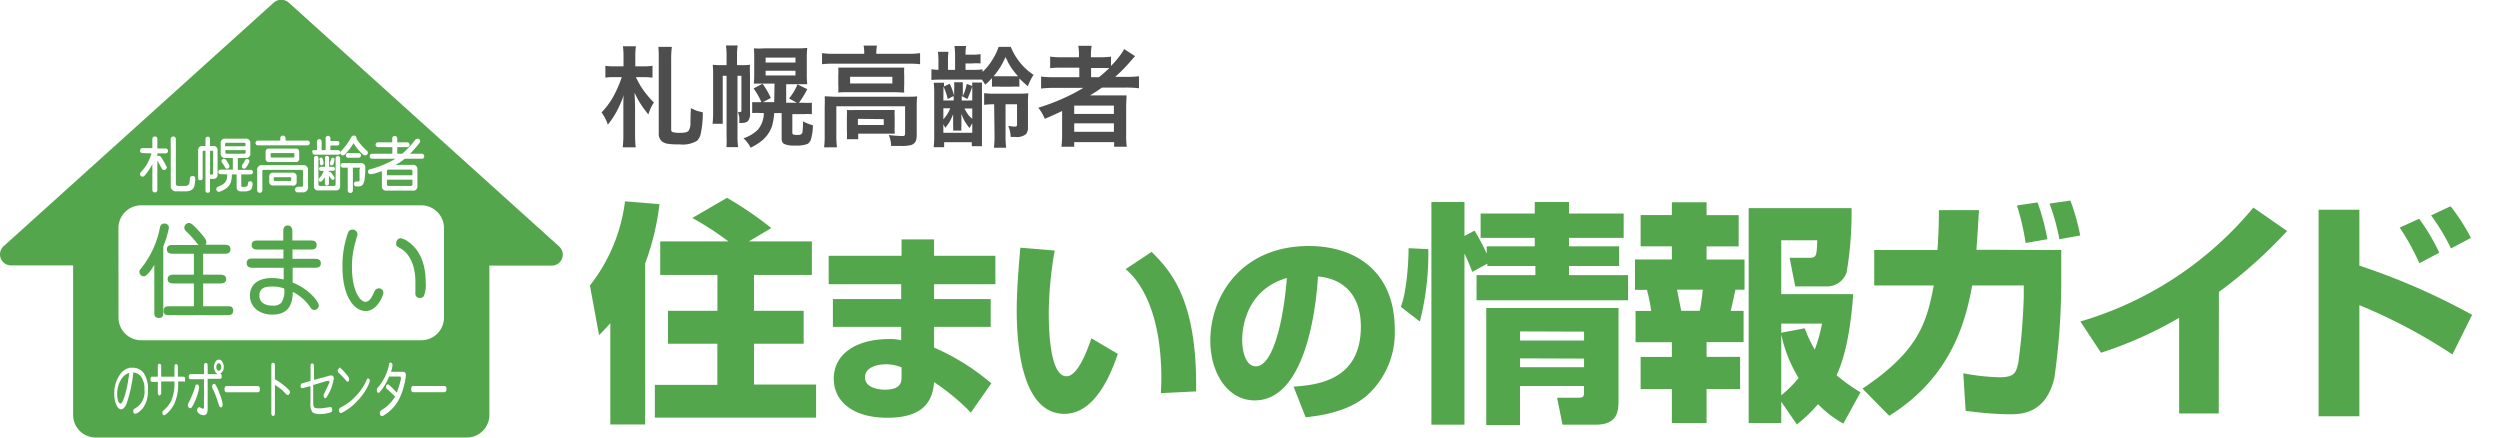 <svg id="logo" xmlns="http://www.w3.org/2000/svg" viewBox="0 0 320 56"><defs><style>.cls-1{fill:#53a64b;}.cls-2{fill:#4d4d4d;}</style></defs><title>logo</title><path class="cls-1" d="M49.74,23.8h2.84a.19.19,0,0,0,.21-.21V23H49.53v.58A.19.19,0,0,0,49.74,23.8Z"/><path class="cls-1" d="M37.13,22.68H35.19a.13.13,0,0,0-.15.15V23a.14.14,0,0,0,.15.16h1.94a.14.14,0,0,0,.15-.16v-.21A.13.13,0,0,0,37.13,22.68Z"/><path class="cls-1" d="M31.44,19.5v-.28H28.85v.28a.17.17,0,0,0,.19.18h2.21C31.38,19.68,31.44,19.62,31.44,19.5Z"/><path class="cls-1" d="M31.44,18.47a.17.17,0,0,0-.19-.19H29a.17.17,0,0,0-.19.19v.25h2.59Z"/><path class="cls-1" d="M52.79,21.92a.19.19,0,0,0-.21-.21H49.74a.19.19,0,0,0-.21.21v.51h3.26Z"/><path class="cls-1" d="M27.08,22.32l.12,0c.05,0,.08,0,.08-.09V19.44c0-.1-.05-.15-.14-.15h-.25v3.07a.38.38,0,0,1,.16,0Z"/><path class="cls-1" d="M34.77,20.16h2.78c.08,0,.13,0,.13-.11v-.34c0-.08,0-.12-.13-.12H34.77c-.08,0-.13,0-.13.12v.34C34.64,20.12,34.69,20.16,34.77,20.16Z"/><path class="cls-1" d="M21.36,31.91q0,.57.72.57h2.74v2.68H22.18c-.59,0-.72.3-.72.56s.09.56.72.56h2.64V39.2H21.65c-.25,0-.72,0-.72.59s.52.55.72.55h7.5c.23,0,.7,0,.7-.59s-.49-.55-.7-.55H26V36.28h2.23c.59,0,.72-.3.72-.56s-.13-.56-.72-.56H26V32.48H28.8c.58,0,.7-.31.7-.57s-.09-.58-.7-.58H26.29a.57.57,0,0,0,.13-.36c0-.26-.27-.61-.87-1.3l-.12-.13c-.73-.8-1-1-1.26-1a.63.63,0,0,0-.58.59.68.68,0,0,0,.3.53A14.33,14.33,0,0,1,25.11,31l.3.36H22.08C21.49,31.33,21.36,31.64,21.36,31.91Z"/><path class="cls-1" d="M18.4,35.37c.37,0,1-.82,1.35-1.48V40c0,.26,0,.7.6.7s.55-.49.55-.7V31.54a12.19,12.19,0,0,0,.72-2.37.55.55,0,0,0-.59-.56c-.21,0-.49.1-.57.58a11.89,11.89,0,0,1-2.34,5.09l-.06.07c-.14.18-.22.28-.22.43A.58.58,0,0,0,18.4,35.37Z"/><path class="cls-1" d="M32.31,34.28l4,0,0,1.5a6.06,6.06,0,0,0-1.51-.19c-1.76,0-2.81.84-2.81,2.25s1.16,2.43,2.88,2.43c2.33,0,2.58-1.72,2.61-2.91a6,6,0,0,1,2.3,2.06.54.54,0,0,0,.43.26.6.6,0,0,0,.6-.57c0-.5-1.29-2.14-3.35-2.94l0-1.9,2.91,0c.18,0,.7,0,.7-.57,0-.38-.24-.57-.71-.57l-2.92,0V31.94l2.37,0c.2,0,.72,0,.72-.57s-.51-.59-.73-.59h0l-2.38,0V29.59c0-.63-.36-.73-.58-.73-.58,0-.58.56-.58.74v1.19l-3.33,0c-.2,0-.72,0-.72.56s.5.59.72.59h0l3.35,0,0,1.15-4,0c-.21,0-.7,0-.7.59S32.13,34.27,32.31,34.28ZM36,38.77a1.44,1.44,0,0,1-1.09.35c-.64,0-1.71-.17-1.71-1.3s1.05-1.14,1.67-1.14a4,4,0,0,1,1.5.25A2.65,2.65,0,0,1,36,38.77Z"/><path class="cls-1" d="M46.81,39.81c1.48,0,2.26-2,2.26-2.34a.55.55,0,0,0-.57-.56c-.39,0-.51.27-.66.58-.35.8-.67,1.14-1.07,1.14-.69,0-1.72-1.41-1.72-4.45a11.12,11.12,0,0,1,.51-3.41c0-.12.07-.28.11-.42a1.27,1.27,0,0,0,.09-.38.59.59,0,0,0-.39-.53.61.61,0,0,0-.8.28,12.46,12.46,0,0,0-.73,4.48C43.84,38.05,45.38,39.81,46.81,39.81Z"/><path class="cls-1" d="M51.17,31.74c1.27.67,2,2.28,2,4.29,0,.31,0,.7,0,1,0,0,0,.11,0,.19s0,.27,0,.32a.54.54,0,0,0,.54.6.62.62,0,0,0,.52-.21h0a3.48,3.48,0,0,0,.26-1.74c0-2.45-.76-4.23-2.27-5.28a2.54,2.54,0,0,0-.93-.42.6.6,0,0,0-.57.62C50.65,31.46,50.87,31.58,51.17,31.74Z"/><path class="cls-1" d="M71.53,31.51,37,.37A1.46,1.46,0,0,0,35,.37L.47,31.51a1.41,1.41,0,0,0,1,2.46H9.36V53.13A2.89,2.89,0,0,0,12.27,56H59.73a2.89,2.89,0,0,0,2.91-2.87V34h7.92A1.41,1.41,0,0,0,71.53,31.51ZM47.31,21.68a12.45,12.45,0,0,0,3.31-1.36h-3a.28.28,0,0,1-.3-.3c0-.21.11-.33.3-.34h2.6v-.85H48.44a.31.31,0,1,1,0-.61h1.77v-.5a.3.3,0,0,1,.31-.31.3.3,0,0,1,.33.31v.5h1.33a.31.31,0,0,1,0,.61H50.85v.85h.63a11.28,11.28,0,0,0,1.67-1.79.52.52,0,0,1,.3-.14.33.33,0,0,1,.34.33.35.35,0,0,1-.06.17,15.77,15.77,0,0,1-1.24,1.43H54c.19,0,.29.13.3.34a.28.28,0,0,1-.3.3H51.8a6.91,6.91,0,0,1-.68.5l-.49.28h2.19a.54.54,0,0,1,.61.61V23.8a.53.53,0,0,1-.61.6H49.5a.54.54,0,0,1-.62-.6V21.91l-.93.3a3.84,3.84,0,0,1-.51.08c-.22,0-.33-.14-.34-.33A.33.33,0,0,1,47.31,21.68Zm-3.63-2.36A8.63,8.63,0,0,0,45,17.5a.41.41,0,0,1,.33-.15.34.34,0,0,1,.3.3.31.31,0,0,1,0,.1s0,0,0,0A7.26,7.26,0,0,0,47,19.32a.4.4,0,0,1,.09.24.35.35,0,0,1-.31.33.64.64,0,0,1-.3-.09,6.28,6.28,0,0,1-1.22-1.47,9.42,9.42,0,0,1-1.11,1.45.5.5,0,0,1-.27.11.31.31,0,0,1-.31-.3A.39.39,0,0,1,43.68,19.32ZM46,21.46h-.83v2.91a.33.33,0,0,1-.66,0V21.46h-.61a.3.3,0,0,1,0-.6h2.21a.57.57,0,0,1,.65.63,11.06,11.06,0,0,1-.07,1.26,1.76,1.76,0,0,1-.25.87.57.57,0,0,1-.47.24l-.4,0a.34.34,0,0,1-.27-.27c0-.23.13-.35.34-.36h0l.29,0s.06,0,.09-.12a2.07,2.07,0,0,0,0-.47q0-.39,0-1C46.15,21.52,46.1,21.46,46,21.46Zm-1.73-1.57a.28.28,0,0,1,.3-.3h1.34a.3.3,0,1,1,0,.6H44.58A.28.28,0,0,1,44.28,19.89ZM41,23.8h1.73a.21.21,0,0,0,.23-.24V20.29c0-.2.09-.3.28-.3a.27.27,0,0,1,.3.3V23.8a.51.51,0,0,1-.58.57h-2.2a.5.5,0,0,1-.57-.57V20.26a.27.27,0,0,1,.3-.3q.27,0,.27.3v3.3A.21.21,0,0,0,41,23.8Zm.09-1.94a.23.23,0,0,1-.24-.24c0-.17.09-.27.24-.27h.51V20.19c0-.15.1-.23.28-.23a.22.22,0,0,1,.24.23v1.16h.51c.16,0,.24.1.24.27s-.08.23-.24.24H42.1V22h.06a.37.37,0,0,1,.22.09,2.27,2.27,0,0,1,.21.28l.18.26a.32.32,0,0,1,.06.18.22.22,0,0,1-.22.21.24.24,0,0,1-.2-.09l-.19-.27-.12-.17v1a.23.23,0,0,1-.24.25c-.18,0-.27-.09-.28-.25v-.8a3.09,3.09,0,0,1-.36.47.3.3,0,0,1-.21.1A.22.22,0,0,1,40.8,23a.49.49,0,0,1,0-.12,2.45,2.45,0,0,0,.38-.47,3.74,3.74,0,0,0,.26-.53Zm-.21-1.48a.22.22,0,0,1,.21-.22.24.24,0,0,1,.21.16,2.46,2.46,0,0,1,.11.45c0,.1,0,.16,0,.19a.24.24,0,0,1-.47,0,1.61,1.61,0,0,0,0-.26,1,1,0,0,0,0-.21A.3.3,0,0,1,40.86,20.38Zm1.36.58a.22.22,0,0,1,0-.1c0-.1.09-.27.16-.51a.19.19,0,0,1,.2-.16c.14,0,.21.07.22.19s-.08.42-.12.58-.14.2-.24.2S42.22,21.09,42.22,21Zm-2-1.74h.33V18.11a.3.3,0,1,1,.6,0v1.11h.51V17.75a.31.31,0,1,1,.61,0v.3h.88a.26.26,0,0,1,.27.27q0,.29-.27.3h-.88v.6h1a.28.28,0,0,1,.28.31.27.27,0,0,1-.28.27h-3a.26.26,0,0,1-.28-.27C39.9,19.33,40,19.23,40.17,19.22ZM33,18h2.88v-.3a.31.31,0,0,1,.33-.34.33.33,0,0,1,.34.34V18h2.81a.3.3,0,1,1,0,.6H33a.3.3,0,1,1,0-.6Zm5.15,5.9h0l.48,0a.13.13,0,0,0,.15-.15V21.92a.16.16,0,0,0-.18-.18H33.77a.17.17,0,0,0-.19.18v2.43a.33.33,0,0,1-.66,0V21.8a.59.59,0,0,1,.66-.67h5.19a.59.59,0,0,1,.66.67v2.09a.64.64,0,0,1-.72.73l-.7,0a.36.36,0,0,1-.24-.33A.34.34,0,0,1,38.1,23.92Zm-.72-.16H35a.47.47,0,0,1-.54-.53v-.58A.48.48,0,0,1,35,22.1h2.43a.48.48,0,0,1,.54.55v.58A.47.47,0,0,1,37.38,23.76ZM34,20.29v-.82a.4.4,0,0,1,.46-.45h3.38a.4.4,0,0,1,.46.45v.82a.4.4,0,0,1-.46.45H34.47A.4.4,0,0,1,34,20.29Zm-5.79,2a.26.26,0,0,1-.27-.27c0-.2.1-.3.27-.31H29.8V20.22h-.95a.53.53,0,0,1-.6-.6V18.35a.53.53,0,0,1,.6-.6h2.59a.53.53,0,0,1,.6.6v1.27a.53.53,0,0,1-.6.6h-1v1.52H32.1c.17,0,.26.11.27.31a.26.26,0,0,1-.27.27H30.88v1.41a.17.17,0,0,0,.19.19h.18a.69.69,0,0,0,.34-.07c.08,0,.12-.14.15-.35a.27.27,0,0,1,.3-.3q.28,0,.3.39a2.65,2.65,0,0,1-.08.43.54.54,0,0,1-.29.35,1.57,1.57,0,0,1-.72.13h-.4c-.38,0-.56-.19-.56-.58v-1.6h-.61a3.15,3.15,0,0,1-.1.85,1.53,1.53,0,0,1-.22.53,1.64,1.64,0,0,1-.46.45,4.31,4.31,0,0,1-.68.35.53.53,0,0,1-.24.06.39.39,0,0,1-.3-.3.38.38,0,0,1,.24-.37,4.33,4.33,0,0,0,.52-.24A1.22,1.22,0,0,0,29,23a2.31,2.31,0,0,0,.08-.68Zm.13-1.7a.38.38,0,0,1,.3-.27.45.45,0,0,1,.27.11c.07.1.15.22.22.34s.15.24.18.3a.61.61,0,0,1,.06.25.3.3,0,0,1-.31.27.27.27,0,0,1-.24-.13c0-.08-.11-.18-.17-.3s-.12-.18-.16-.26A.52.52,0,0,1,28.35,20.62Zm3.57.06a.18.18,0,0,1,0,.06,3,3,0,0,1-.42.75.32.32,0,0,1-.27.13.29.29,0,0,1-.27-.3l.06-.19a2.8,2.8,0,0,0,.3-.48.37.37,0,0,1,.37-.27C31.83,20.39,31.92,20.49,31.92,20.68Zm-6.55-1.39a.51.51,0,0,1,.58-.57h.36v-.91a.27.27,0,0,1,.3-.28.26.26,0,0,1,.28.28v.91h.39a.51.51,0,0,1,.58.57v3.06a.51.51,0,0,1-.58.57,1.42,1.42,0,0,1-.33,0h-.06V24.4a.25.25,0,0,1-.28.27.26.26,0,0,1-.3-.27V19.29h-.2c-.11,0-.16.05-.16.15V22.8q0,.27-.3.27c-.19,0-.28-.09-.28-.27Zm-3.51-1.46a.33.33,0,0,1,.66,0v5.7c0,.2.1.3.31.3h.91a.57.57,0,0,0,.4-.15c.09-.06.15-.32.18-.79q0-.32.36-.33T25,23a7.09,7.09,0,0,1-.1.71.81.81,0,0,1-.33.57,1.45,1.45,0,0,1-.84.21H22.58a.65.65,0,0,1-.72-.74Zm-3.61,1.79a.28.28,0,0,1-.3-.3q0-.32.3-.33H19.5V17.78a.31.31,0,0,1,.34-.31.29.29,0,0,1,.3.31V19h1.05a.3.3,0,0,1,.31.33.29.29,0,0,1-.31.3H20.14V20a.35.35,0,0,1,.14-.06.44.44,0,0,1,.3.12,5.23,5.23,0,0,1,.38.6,3.38,3.38,0,0,1,.29.55.36.36,0,0,1,.1.23.32.32,0,0,1-.33.31.34.34,0,0,1-.28-.12l-.31-.57-.29-.52v3.79a.29.29,0,0,1-.3.3c-.22,0-.33-.12-.34-.3V21l-.05.1a6.22,6.22,0,0,1-.92,1.35.36.36,0,0,1-.28.16.34.34,0,0,1-.33-.3.66.66,0,0,1,.06-.22A6.78,6.78,0,0,0,18.82,21a7.15,7.15,0,0,0,.56-1.3.13.13,0,0,0,0-.06Zm-3.08,9.57a2.91,2.91,0,0,1,2.91-2.88H53.92a2.91,2.91,0,0,1,2.91,2.88V40.68a2.9,2.9,0,0,1-2.91,2.87H18.08a2.9,2.9,0,0,1-2.91-2.87Zm3.37,22.67a2.33,2.33,0,0,1-1,1.06.65.65,0,0,1-.23.07.2.2,0,0,1-.18-.09.53.53,0,0,1-.06-.24.32.32,0,0,1,.18-.33,2.4,2.4,0,0,0,1.25-2.4,2.75,2.75,0,0,0-.43-1.69,1.42,1.42,0,0,0-1-.54,17.32,17.32,0,0,1-.86,4c-.21.48-.45.72-.69.72s-.43-.18-.6-.54a3.06,3.06,0,0,1-.28-1.34,4.18,4.18,0,0,1,.73-2.58,2.09,2.09,0,0,1,1.25-.86h.38a1.71,1.71,0,0,1,1.46.77A3.69,3.69,0,0,1,18.94,50,4.06,4.06,0,0,1,18.54,51.86Zm5-3h-.72v.21a6.25,6.25,0,0,1-.5,2.66,4,4,0,0,1-1.11,1.36.39.39,0,0,1-.19.09.17.17,0,0,1-.16-.09.42.42,0,0,1-.06-.21.36.36,0,0,1,.12-.31,3.71,3.71,0,0,0,1-1.23,5.32,5.32,0,0,0,.42-2.27v-.21h-1.7v1.44c0,.21-.08.32-.21.34s-.22-.13-.22-.34V48.88h-.72c-.15,0-.22-.11-.22-.34s.07-.33.22-.33h.72V46.89c0-.22.08-.33.22-.33s.2.11.21.33v1.32h1.7V46.92c0-.21.08-.31.22-.31s.22.1.22.31v1.29h.72c.13,0,.2.11.2.33S23.67,48.88,23.54,48.88Zm.76,3.38a.21.21,0,0,1-.18-.12.38.38,0,0,1-.06-.24.57.57,0,0,1,.08-.28,7.13,7.13,0,0,0,.46-1A8.05,8.05,0,0,0,25,49.45c0-.16.09-.24.22-.24s.12,0,.2.12a.49.49,0,0,1,.06.25c0,.05,0,.21-.08.48a7.48,7.48,0,0,1-.8,2A.34.34,0,0,1,24.3,52.26Zm4.2-.42c0,.23-.07.35-.22.35h0c-.1,0-.18-.09-.24-.26-.19-.6-.31-.94-.34-1a6.7,6.7,0,0,0-.41-1,.73.73,0,0,1-.12-.38.39.39,0,0,1,.07-.28.21.21,0,0,1,.16-.09.28.28,0,0,1,.21.13,6.06,6.06,0,0,1,.52,1.16,6.6,6.6,0,0,1,.39,1.34Zm0-4.29a.73.73,0,0,1-.33.34c.14,0,.21.11.22.32s-.09.33-.23.33H26.58v3.87c0,.51-.16.77-.5.79a1,1,0,0,1-.7-.3.46.46,0,0,1-.15-.34.41.41,0,0,1,.07-.25c.05-.08.1-.12.17-.12a.34.34,0,0,1,.13,0,.92.92,0,0,0,.39.18c.07,0,.11-.09.12-.22V48.54H24.4q-.24,0-.24-.33c0-.22.08-.32.24-.32h1.71V46.81c0-.23.08-.35.24-.35s.23.12.23.35v1.08h1.28a.73.73,0,0,1-.33-.34,1.21,1.21,0,0,1-.14-.58,1.13,1.13,0,0,1,.19-.65.48.48,0,0,1,.88,0,1.13,1.13,0,0,1,.18.65A1.21,1.21,0,0,1,28.51,47.55ZM33,50.21h-4c-.17,0-.26-.13-.26-.39s.09-.4.26-.4h4c.18,0,.26.14.26.4S33.19,50.21,33,50.21Zm4,.25c0,.07-.08.1-.18.1s-.1,0-.19-.11L36.19,50a5.6,5.6,0,0,0-1-.72V52.9c0,.22-.07.33-.22.34s-.24-.12-.24-.34V46.77c0-.23.07-.34.22-.34s.24.11.24.34v1.77A8.54,8.54,0,0,1,37,49.93a.42.42,0,0,1,.12.3A.7.7,0,0,1,37,50.46Zm5-1.7-.16,0-1.75.52v2.22c0,.38.07.61.2.7a2.21,2.21,0,0,0,.66.07,4.86,4.86,0,0,0,.78-.09l.57-.07a.2.2,0,0,1,.15.06.37.37,0,0,1,.07.27q0,.28-.18.33A4.17,4.17,0,0,1,41,53a1.7,1.7,0,0,1-1-.22,1.82,1.82,0,0,1-.26-1.21V49.42l-1.05.27c-.11,0-.17-.07-.21-.19s0-.09,0-.15.06-.26.18-.28l1.09-.31v-1.9c0-.23.07-.34.2-.34s.24.11.24.34v1.77l1.83-.5a1.18,1.18,0,0,1,.36-.07c.24,0,.35.13.35.39a6,6,0,0,1-.89,2.33c-.06.12-.12.18-.19.19a.18.18,0,0,1-.16-.09.44.44,0,0,1-.06-.25.54.54,0,0,1,.07-.26c.26-.52.48-1,.66-1.4a.27.27,0,0,0,0-.12A.08.08,0,0,0,42.06,48.76Zm1.34-1.59a.18.18,0,0,1,.16-.11s.07,0,.11.08a6.28,6.28,0,0,1,1,1.13.46.46,0,0,1,.08.27.39.39,0,0,1-.11.31l-.09,0a.24.24,0,0,1-.16-.09,9.73,9.73,0,0,0-1-1.06.42.42,0,0,1-.11-.31A.54.54,0,0,1,43.4,47.17ZM47.28,49a7.22,7.22,0,0,1-1.57,2.35,6.87,6.87,0,0,1-2,1.51l-.11,0a.28.28,0,0,1-.21-.22s0-.09,0-.15a.38.38,0,0,1,.22-.34,6.4,6.4,0,0,0,1.89-1.41,6.52,6.52,0,0,0,1.43-2.11c.05-.12.11-.19.18-.19a.23.23,0,0,1,.2.15.41.41,0,0,1,0,.19A.5.5,0,0,1,47.28,49Zm4.61-.49a8.32,8.32,0,0,1-1,2.93A5.35,5.35,0,0,1,49,53.24a.3.3,0,0,1-.14,0,.19.19,0,0,1-.16-.09.48.48,0,0,1,.1-.64,4.87,4.87,0,0,0,1.77-1.75q-.72-.73-1-.93a.44.44,0,0,1-.16-.33.32.32,0,0,1,.09-.24.14.14,0,0,1,.12-.06.35.35,0,0,1,.16.06,9,9,0,0,1,1,1,10.84,10.84,0,0,0,.54-1.76s0-.07,0-.1,0-.2-.13-.2H49.8a6.64,6.64,0,0,1-1.21,2,.16.16,0,0,1-.28,0,.54.54,0,0,1-.08-.28.36.36,0,0,1,.1-.27,6.37,6.37,0,0,0,1.47-3q0-.24.21-.24a.21.21,0,0,1,.17.12.37.37,0,0,1,.06.21,4.2,4.2,0,0,1-.19.85h1.39a.79.79,0,0,1,.34.05c.11.06.17.19.17.4A2,2,0,0,1,51.89,48.52Zm5,1.69h-4c-.17,0-.26-.13-.26-.39s.09-.4.26-.4h4c.18,0,.26.14.26.4S57,50.21,56.84,50.21Z"/><path class="cls-1" d="M15.44,48.68A3.44,3.44,0,0,0,15,50.41v.09a2.73,2.73,0,0,0,.09.72c.08.27.2.42.35.44s.36-.43.59-1.21a17.19,17.19,0,0,0,.51-2.72A1.86,1.86,0,0,0,15.44,48.68Z"/><path class="cls-1" d="M28,46.49a.27.27,0,0,0-.22.15.58.58,0,0,0-.09.33.59.59,0,0,0,.09.34.27.27,0,0,0,.22.15.25.25,0,0,0,.22-.15.53.53,0,0,0,.1-.34.52.52,0,0,0-.1-.33A.25.25,0,0,0,28,46.49Z"/><path class="cls-2" d="M81.39,9.87c.24.49.47.91.68,1.25a11.89,11.89,0,0,0,1.63,2,4,4,0,0,0-.35.61,6.24,6.24,0,0,0-.36.92c-.34-.42-.63-.8-.86-1.15a10.65,10.65,0,0,1-.9-1.63c0,.37.06,1.14.06,2.3v3.17a13.72,13.72,0,0,0,.08,1.52H79.71a13,13,0,0,0,.08-1.52v-2.9c0-.26,0-.66,0-1.19s0-.82.08-1.15a14.81,14.81,0,0,1-1,2.28,11.1,11.1,0,0,1-1.07,1.58A5.37,5.37,0,0,0,77,14.39a9.8,9.8,0,0,0,1.79-2.58,15.21,15.21,0,0,0,.8-1.94h-1.1a6.38,6.38,0,0,0-1,.07V8.42a5.73,5.73,0,0,0,1.09.07h1.23V7.19a8.34,8.34,0,0,0-.08-1.27h1.67a8.59,8.59,0,0,0-.08,1.28V8.49h1.07a7.08,7.08,0,0,0,1.13-.07V9.94a10,10,0,0,0-1.09-.07ZM86,6a11.73,11.73,0,0,0-.09,1.58v9a.31.31,0,0,0,.19.33,3.56,3.56,0,0,0,1.05.09c.52,0,.85-.09,1-.28a1.81,1.81,0,0,0,.23-.88c0-.43,0-1.09.06-2a6.05,6.05,0,0,0,.81.36l.71.18a12.77,12.77,0,0,1-.29,2.85,1.81,1.81,0,0,1-.45.79,3.54,3.54,0,0,1-2.23.46,8.94,8.94,0,0,1-1.54-.08,1.5,1.5,0,0,1-.8-.37,1.31,1.31,0,0,1-.33-1V7.57A14.86,14.86,0,0,0,84.27,6Z"/><path class="cls-2" d="M93,9.7h-.49v4.72c0,.65,0,1.13,0,1.43h-1.3a13.33,13.33,0,0,0,.07-1.51V9.57a12.3,12.3,0,0,0-.05-1.28,11.1,11.1,0,0,0,1.15.05H93V7.13a8.46,8.46,0,0,0-.08-1.31h1.5a7.93,7.93,0,0,0-.08,1.31V8.34H95a8.7,8.7,0,0,0,1-.05,10.32,10.32,0,0,0,0,1.19v5a1.41,1.41,0,0,1-.25,1,.83.83,0,0,1-.38.21,2.3,2.3,0,0,1-.53.05h-.21c0-.3,0-.54,0-.72a2.57,2.57,0,0,0-.19-.67l.24,0c.15,0,.22-.07.22-.19V9.7h-.5v7.78a9.06,9.06,0,0,0,.08,1.35h-1.5A8.72,8.72,0,0,0,93,17.49Zm6.14,1H97.75c-.47,0-.89,0-1.26,0a11.79,11.79,0,0,0,.05-1.2V7.38c0-.44,0-.84-.05-1.19a11.22,11.22,0,0,0,1.32,0H102a10.64,10.64,0,0,0,1.33-.06,11.57,11.57,0,0,0-.06,1.26V9.55a10.26,10.26,0,0,0,.06,1.23c-.35,0-.76,0-1.24,0h-1.46v2.37H102l-1-.54a7.59,7.59,0,0,0,1.08-1.81l1.25.61a10.48,10.48,0,0,1-1.07,1.74h.5a7.93,7.93,0,0,0,1.16,0v1.46a8.72,8.72,0,0,0-1.06,0h-1.44V17a.21.21,0,0,0,.11.21,1.47,1.47,0,0,0,.52.06,1,1,0,0,0,.47-.07.43.43,0,0,0,.2-.35,9.52,9.52,0,0,0,.06-1.32,5.42,5.42,0,0,0,1.27.5,6.4,6.4,0,0,1-.26,1.84,1.07,1.07,0,0,1-.42.55,4,4,0,0,1-1.62.21,3.07,3.07,0,0,1-1.37-.2.62.62,0,0,1-.28-.34,1.32,1.32,0,0,1-.05-.39V14.47h-.95a8.71,8.71,0,0,1-.27,1.63A4.12,4.12,0,0,1,97.53,18a7,7,0,0,1-1.45.9,4.24,4.24,0,0,0-.91-1.2A4.82,4.82,0,0,0,97,16.61a3.36,3.36,0,0,0,.77-2.14h-.37a8.26,8.26,0,0,0-1.12,0V13.07a10.14,10.14,0,0,0,1.11,0h.07a9.26,9.26,0,0,0-1-1.75l1.15-.6a11.46,11.46,0,0,1,1.06,1.82l-1,.53h1.43ZM98,7.37V8h3.82V7.37Zm0,1.68v.61h3.82V9.05Z"/><path class="cls-2" d="M110.62,6.89V6.72a4.33,4.33,0,0,0-.08-.88h1.71a4.45,4.45,0,0,0-.08.87v.18h4.14a9.7,9.7,0,0,0,1.46-.09V8.22a11.64,11.64,0,0,0-1.46-.07h-9.65a11.29,11.29,0,0,0-1.44.07V6.8a10.16,10.16,0,0,0,1.51.09Zm-5.06,5.44c.39,0,.87.05,1.46.05h9c.61,0,1.07,0,1.38-.05a11.5,11.5,0,0,0-.06,1.25v3.57a2.78,2.78,0,0,1-.09.84,1,1,0,0,1-.65.58,4.78,4.78,0,0,1-1.29.11c-.23,0-.5,0-.8,0l-.45,0a3.37,3.37,0,0,0-.3-1.39c.77.08,1.35.12,1.76.12a.38.38,0,0,0,.27-.07.3.3,0,0,0,.06-.22V13.6h-8.8v3.71a12.73,12.73,0,0,0,.08,1.55h-1.65a10.32,10.32,0,0,0,.08-1.54V13.59A11.57,11.57,0,0,0,105.56,12.33Zm1.74-3.68c.34,0,.8,0,1.37,0h5.81c.5,0,.92,0,1.26,0a9.57,9.57,0,0,0,0,1v1.2a8.63,8.63,0,0,0,0,1c-.31,0-.75-.05-1.33-.05h-5.78c-.54,0-1,0-1.33.05a8,8,0,0,0,0-1V9.65A8.43,8.43,0,0,0,107.3,8.65Zm7.23,8.46c-.3,0-.69,0-1.16,0h-3.52v.71H108.4a8.82,8.82,0,0,0,0-1.15V15a7.54,7.54,0,0,0,0-.92,11.18,11.18,0,0,0,1.13,0h3.85c.44,0,.82,0,1.14,0a7.18,7.18,0,0,0,0,.9v1.17A9,9,0,0,0,114.53,17.11Zm-5.72-7.28v.85h5.41V9.83Zm1,5.38V16h3.31v-.75Z"/><path class="cls-2" d="M123.59,8.94h1a8.84,8.84,0,0,0,1.18-.06V9.2a7.6,7.6,0,0,0,1.43-1.84A6.63,6.63,0,0,0,127.82,6h1.56a7.84,7.84,0,0,0,1.18,2,7.38,7.38,0,0,0,1.74,1.58,6.64,6.64,0,0,0-.73,1.46,14,14,0,0,1-1.09-1V11.1a9.64,9.64,0,0,0-1.13,0h-1.23a10.63,10.63,0,0,0-1.15,0V10a7.71,7.71,0,0,1-.86.84,6.1,6.1,0,0,0-.43-.65q-.42,0-1.11,0h-3.86c-.59,0-1.08,0-1.49.05V8.86a7,7,0,0,0,.9.08V7.86a8.33,8.33,0,0,0-.07-1.23h1.35a9,9,0,0,0-.06,1.23V8.94h.91V7.3a8.92,8.92,0,0,0-.08-1.41h1.49A6.91,6.91,0,0,0,123.59,7h.82a7,7,0,0,0,1.1-.07V8.12a8,8,0,0,0-1.12,0h-.8Zm.85,2.07q0-.24,0-.45h1.25c0,.3,0,.73,0,1.3v5.33c0,.68,0,1.19,0,1.52h-1.3V18.2h-3.54v.64h-1.34a12.83,12.83,0,0,0,.07-1.58V12a12.29,12.29,0,0,0-.06-1.41h1.31q0,.21,0,.48l.74-.35a9,9,0,0,1,.56,1.54v-.58a10.28,10.28,0,0,0,0-1.15h1.11c0,.25,0,.64,0,1.15v.61a5.72,5.72,0,0,0,.5-1.55Zm-3.69,1.85h1.32v-.57l-.76.39a7.48,7.48,0,0,0-.55-1.61c0,.26,0,.5,0,.71Zm0,1v1.41a4.49,4.49,0,0,0,.88-1.41h-.88Zm0,2V17h3.7V15.77l-.12.21-.23.41a8.48,8.48,0,0,1-.59-.82,7.45,7.45,0,0,1-.45-1,4.58,4.58,0,0,0,0,.53v1a3.57,3.57,0,0,0,0,.62H122a3.92,3.92,0,0,0,0-.63v-1c0-.15,0-.31,0-.46a8.85,8.85,0,0,1-.38.83,4.81,4.81,0,0,1-.64.91A3.52,3.52,0,0,0,120.75,15.9Zm3.7-3v-1.1c0-.26,0-.5,0-.72a5.8,5.8,0,0,1-.21.63c-.16.43-.3.76-.41,1l-.73-.37v.57Zm0,2.35V13.88h-1a6.58,6.58,0,0,0,.52.86A4.69,4.69,0,0,0,124.45,15.21Zm2.8-1.86h-.1a9.22,9.22,0,0,0-1.18.07v-1.5a8.8,8.8,0,0,0,1.35.07h3a11.11,11.11,0,0,0,1.31-.05,11.27,11.27,0,0,0-.05,1.36v2.94a1.42,1.42,0,0,1-.23.91,1.86,1.86,0,0,1-1.4.38l-.59,0a3.49,3.49,0,0,0-.3-1.39l.2,0a3.63,3.63,0,0,0,.64.06.23.23,0,0,0,.28-.28V13.35h-1.47v4a11.56,11.56,0,0,0,.08,1.56h-1.57a11.45,11.45,0,0,0,.08-1.56Zm-.07-3.59c.18,0,.5,0,1,0h1.19c.42,0,.74,0,.94,0-.12-.13-.23-.25-.32-.37a8.16,8.16,0,0,1-1-1.49c0-.09-.15-.29-.29-.6A9.42,9.42,0,0,1,127.18,9.76Z"/><path class="cls-2" d="M138.67,11.25h-3.73a12.22,12.22,0,0,0-1.68.09V9.8a12.22,12.22,0,0,0,1.7.08h3.19V8.66H136a14.46,14.46,0,0,0-1.58.06V7.25a11.39,11.39,0,0,0,1.64.08h2.05V7.09a6.58,6.58,0,0,0-.09-1.23h1.71a6.44,6.44,0,0,0-.09,1.23v.24h1a11.52,11.52,0,0,0,1.57-.08V8.44A12.4,12.4,0,0,0,143.44,7a6.33,6.33,0,0,0,.46-.72l1.39.91c-.1.1-.25.27-.46.51a20,20,0,0,1-2.09,2.14h1.45a12.15,12.15,0,0,0,1.6-.08v1.54a12.6,12.6,0,0,0-1.74-.09h-3c-.43.31-.94.65-1.52,1h3.2c.64,0,1.13,0,1.47,0,0,.33-.05.84-.05,1.53v3.47a9.67,9.67,0,0,0,.08,1.57h-1.62v-.59H137.5v.59h-1.63a13.59,13.59,0,0,0,.08-1.57V15c0-.34,0-.61,0-.79q-.93.45-2.22,1a5.5,5.5,0,0,0-.83-1.42,26.4,26.4,0,0,0,3.59-1.38A21.83,21.83,0,0,0,138.67,11.25Zm-1.17,2.27v1.06h5.08V13.52Zm0,2.27v1.08h5.08V15.79Zm3.16-5.91A15.78,15.78,0,0,0,142,8.7c-.31,0-.7,0-1.18,0h-1.16V9.88Z"/><path class="cls-1" d="M78.12,41.37c-.72.81-1,1.08-1.44,1.53l-1.17-6.36A21.73,21.73,0,0,0,80,25.77l4.41.36a32.22,32.22,0,0,1-1.83,7.59V54.33H78.12ZM93.24,30.9a38.49,38.49,0,0,0-4.62-3l4.44-2.58a46.79,46.79,0,0,1,5.67,3.87L95.85,30.9h8.07v4.29H96.51v4.59h6.36V44H96.51v5.22h7.95v4.23H83.82V49.26h8V44H85.5V39.78h6.33V35.19H84.51V30.9Z"/><path class="cls-1" d="M115.4,32.74v-2.1h4.16v2.1h7.85v3.64h-7.85v1.9h7.25v3.56h-7.25v2.65a29.1,29.1,0,0,1,7.33,4.58l-2.62,3.74a28.6,28.6,0,0,0-4.71-3.9c-.23,3.59-2.78,4.56-6,4.56-4.42,0-6.84-2.11-6.84-5,0-3.15,2.86-5.07,7.07-5.07a5.57,5.57,0,0,1,1.56.15V41.84h-8.74V38.28h8.74v-1.9h-9.28V32.74Zm0,14.28a5.26,5.26,0,0,0-2-.39c-1,0-2.68.31-2.68,1.69s1.92,1.56,2.52,1.56c2.19,0,2.16-1.07,2.16-1.72Z"/><path class="cls-1" d="M135,32.07a48.31,48.31,0,0,0-.76,8c0,2.37.19,8.09,2.27,8.09,1.32,0,2.47-2.73,3.19-4.86l3.38,2c-.78,2.29-2.8,7.67-6.83,7.67-5.49,0-6.11-8.92-6.11-13.26,0-2.68.28-5.87.46-8ZM148.6,50.32c0-.52.05-1.07.05-1.87,0-8.87-2.91-12.64-4.57-14l3.33-2.21c2.34,2.36,5.87,6,5.69,17.86Z"/><path class="cls-1" d="M165.58,49.49c2.81-.21,8.61-.68,8.61-7.67,0-4.35-2.53-6.19-5.49-6.43-.13,2.27-1.12,15.86-8.09,15.86-3.51,0-5.69-3.56-5.69-7.64,0-5.75,4-12.12,12.61-12.12,6,0,11,3.28,11,10.69A10.82,10.82,0,0,1,175,50.6c-2.55,2.24-6.5,2.66-7.88,2.81ZM159,43.56c0,1,.28,3.33,1.77,3.33,2,0,3.45-5.1,3.95-11.31C159,37.24,159,42.91,159,43.56Z"/><path class="cls-1" d="M179.3,39.27c.75-1.8,1-5.79,1-7.5l2.52.12a34.7,34.7,0,0,1-1.08,9.27Zm9.15-4.47a24.39,24.39,0,0,0-1-2.34v21.9h-4.23V25.86h4.23v4.35l1.29-.69a27.06,27.06,0,0,1,1.56,2.94v-.93h6.15V30.45h-6.93V27.33h6.93V25.86h4.38v1.47h7v3.12h-7v1.08h6.42v2.52h-6.42v1.17h7.56v3.21H189V35.22h7.53V34.05h-6.15v-.3Zm18.72,4.62V51.24c0,1.35-.09,3.12-2.91,3.12H200l-.69-3.45H202c.72,0,.75-.18.75-.75v-.75h-8.19v5h-4.32V39.42Zm-12.6,3v1.17h8.19V42.45Zm0,3.45V47h8.19V45.9Z"/><path class="cls-1" d="M214,25.89h4.44v1.65h4.11v4h-4.11v1.68h4.86v3.87h-1.17c-.21,1-.36,1.71-.6,2.7h1.65v4h-4.74v1.89h4.29V49.8h-4.29v4.35H214V49.8h-4V45.69h4V43.8h-4.65v-4h2a21.47,21.47,0,0,0-.54-2.7h-1.53V33.21H214V31.53h-4v-4h4Zm.66,11.19c.09.42.45,2.31.54,2.7h2.37c.27-1.38.33-2.22.39-2.7ZM228,51.42v2.73h-4.17V26.64H237a45.8,45.8,0,0,1-.63,8.22,2.65,2.65,0,0,1-2.58,1.8h-4L229.07,33h2.46c1,0,1-.21,1.08-2.25H228v6.9h9.21c-.15,2-.54,7-2.13,10.38a24.61,24.61,0,0,0,3.06,2.19l-2.19,4a13.17,13.17,0,0,1-3.24-2.49A18.93,18.93,0,0,1,230,54.33Zm0-10v1.17l3-.57a17.79,17.79,0,0,0,1.29,2.73,19.54,19.54,0,0,0,.93-3.33Zm0,9.18a15.12,15.12,0,0,0,2.22-2.22A17.76,17.76,0,0,1,228,42.81Z"/><path class="cls-1" d="M263.84,32l0,4.59a89.21,89.21,0,0,1-.87,11.73c-1.08,4.71-4.35,4.71-5.82,4.71a44.69,44.69,0,0,1-5.55-.45l-.3-4.8a28.18,28.18,0,0,0,4.59.51c1.95,0,2.16-.54,2.46-1.89a80,80,0,0,0,.69-8.37V36.54h-6.6c-.78,4.23-2.49,11.64-10.62,16.68l-3.42-3.48c7-4.68,8.19-8.19,9.12-13.2H239.9V32H248c.18-2.91.18-4.17.18-5.1l5.13,0c-.09,1.35-.15,2.76-.33,5.07Zm-4.56-.9a31.52,31.52,0,0,0-1.11-4.8l2.64-.39a30.64,30.64,0,0,1,1.26,4.71Zm4.32-.48a27.06,27.06,0,0,0-1.26-4.56l2.67-.39a28.22,28.22,0,0,1,1.26,4.47Z"/><path class="cls-1" d="M284,52.92h-5.07V40.68a50.63,50.63,0,0,1-10,4.47l-2.64-4a45.3,45.3,0,0,0,22.14-14.58l4.32,3a60.94,60.94,0,0,1-8.73,7.8Z"/><path class="cls-1" d="M302,26.85V34a85.6,85.6,0,0,1,14.43,6.3l-2.52,5.07A69.14,69.14,0,0,0,302,39.06V53.28h-5.22V26.85Zm7.68,6.84a30,30,0,0,0-2.52-4.56L309.65,28a25.52,25.52,0,0,1,2.58,4.35Zm4.05-1.89a27.74,27.74,0,0,0-2.55-4.23l2.49-1.17a24.9,24.9,0,0,1,2.61,4.05Z"/></svg>